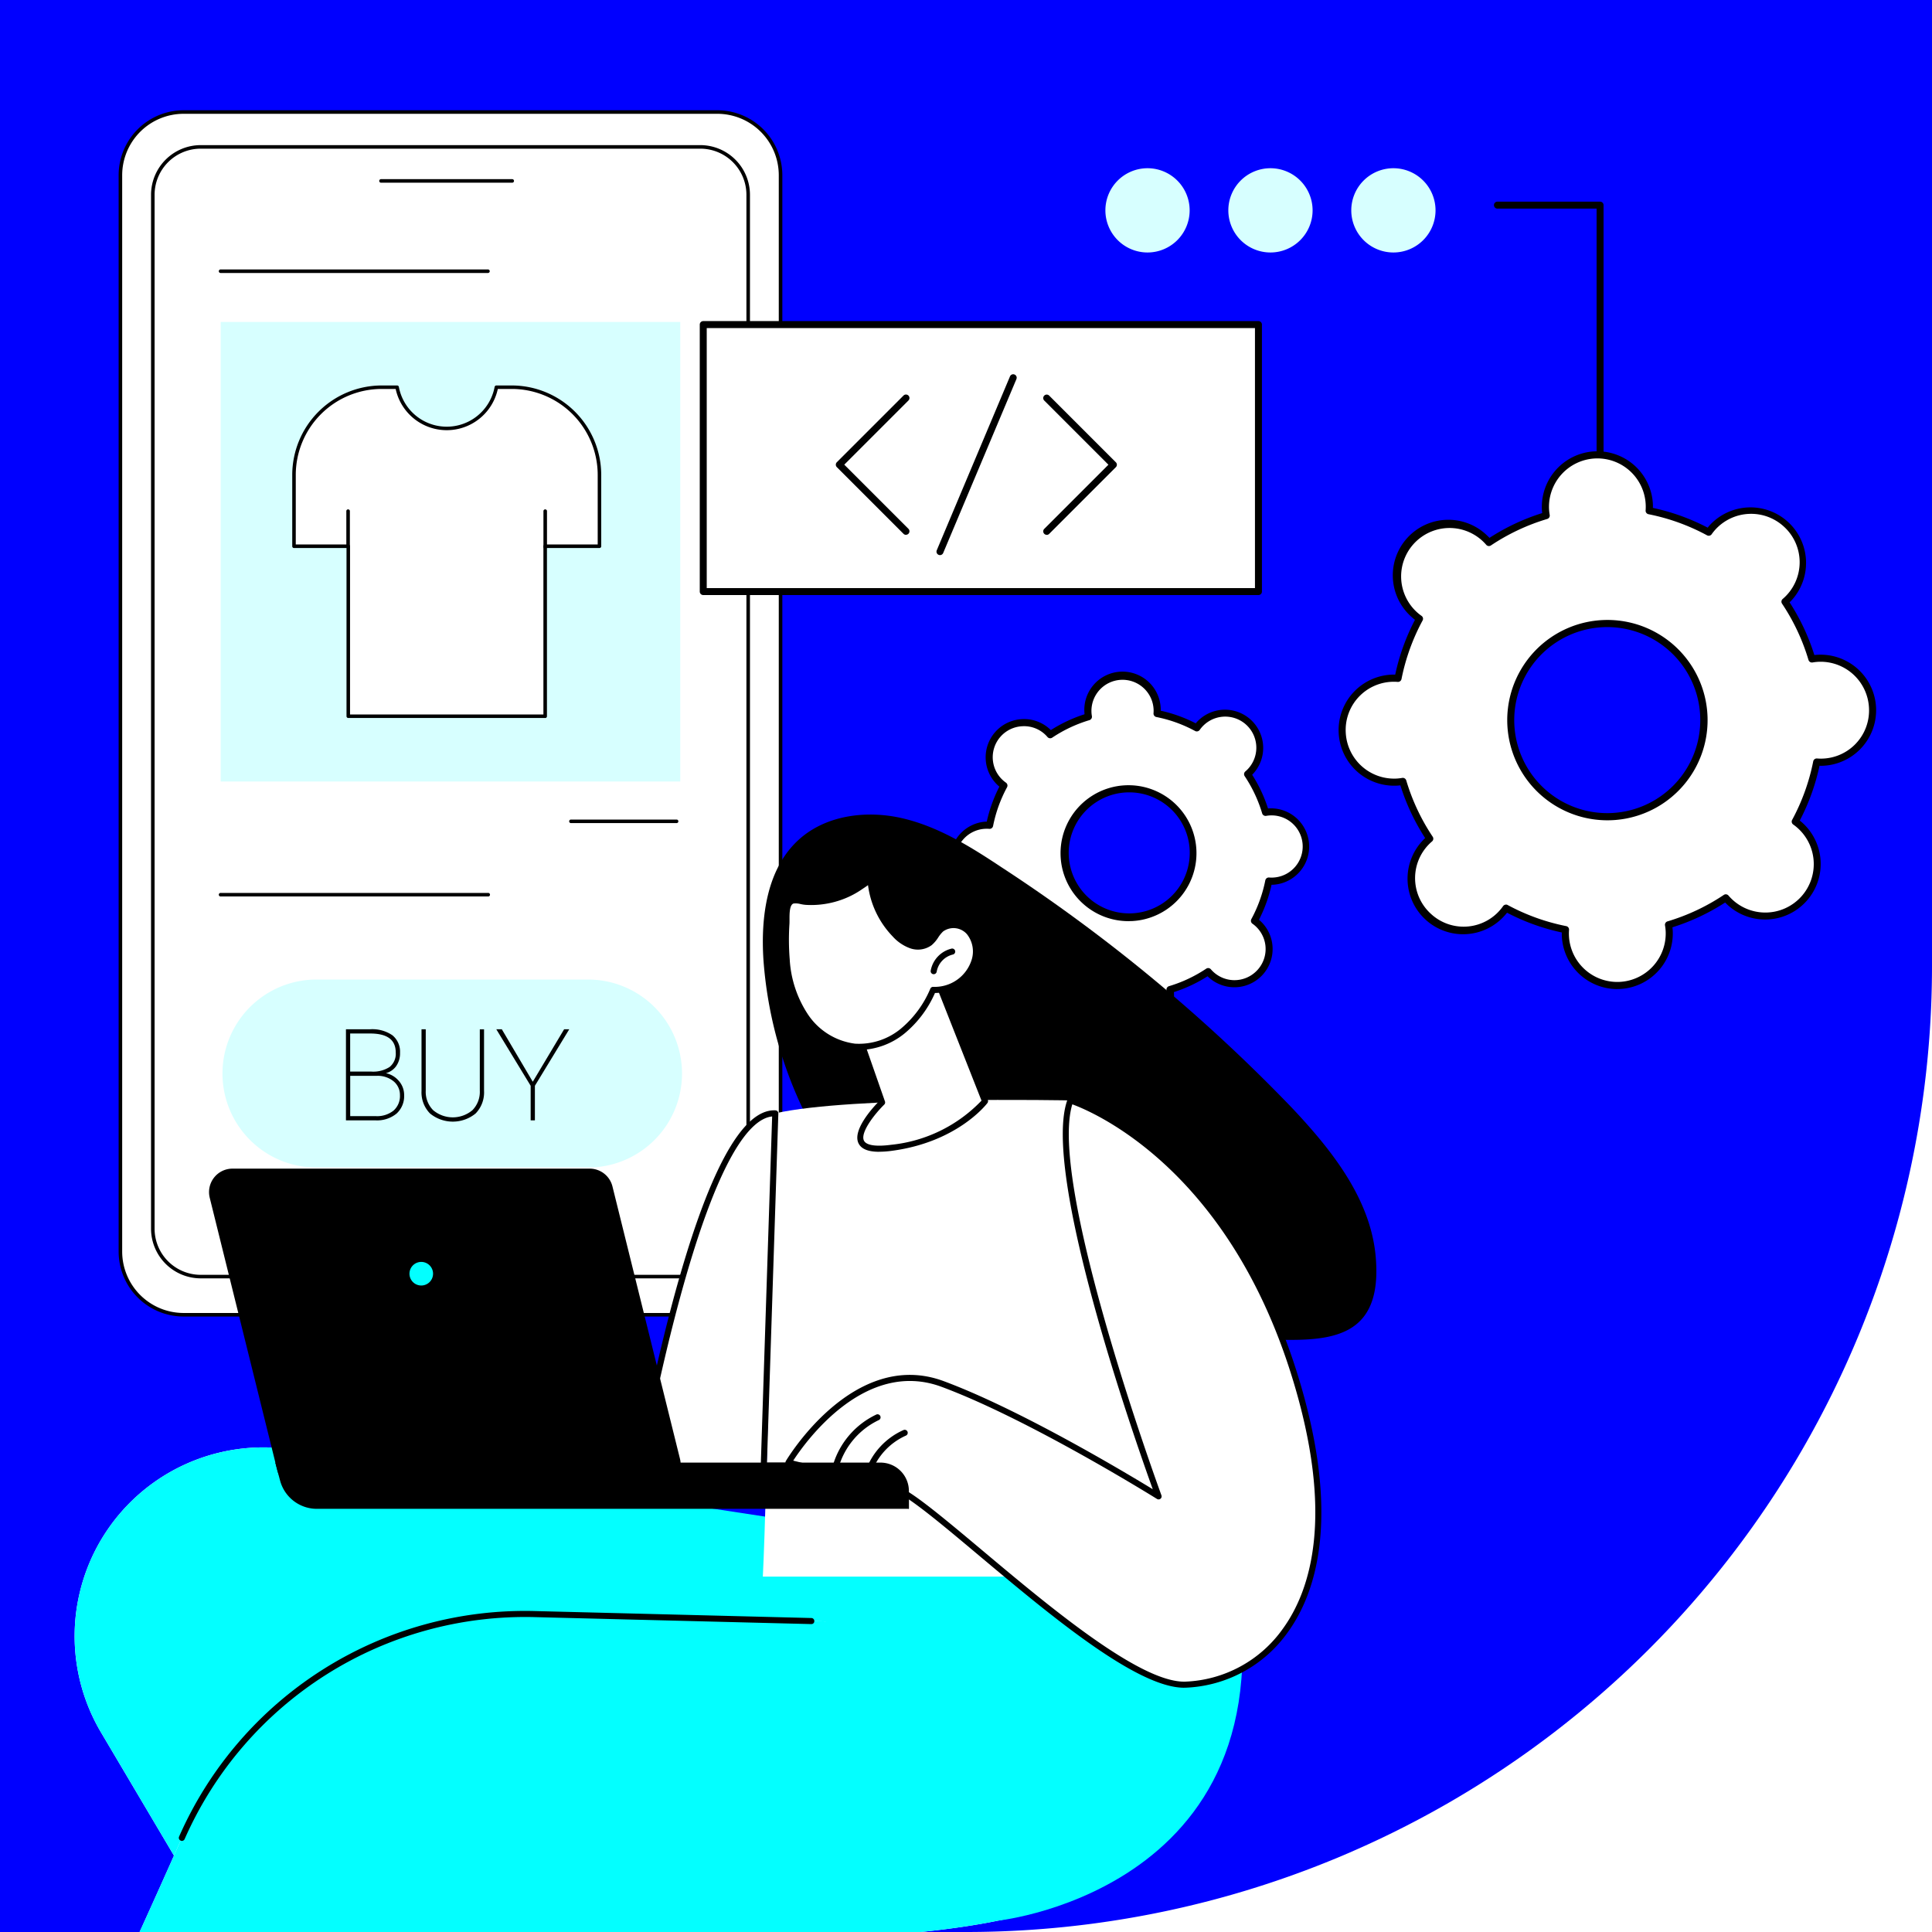 <svg xmlns="http://www.w3.org/2000/svg" xmlns:xlink="http://www.w3.org/1999/xlink" width="200" height="200" viewBox="0 0 200 200"><rect x="0" y="0" width="200" height="200" fill="#808080" stroke="none"/><defs><clipPath id="a"><rect width="68.705" height="124.873" fill="none"/></clipPath><clipPath id="b"><rect width="93.56" height="44.188" fill="none"/></clipPath><clipPath id="c"><rect width="95.999" height="60.284" fill="none"/></clipPath><clipPath id="d"><rect width="162.886" height="182.672" fill="none"/></clipPath><clipPath id="f"><rect width="200" height="200"/></clipPath></defs><g id="e" clip-path="url(#f)"><rect width="200" height="200" fill="#fff"/><path d="M0,0H200a0,0,0,0,1,0,0V100A100,100,0,0,1,100,200H0a0,0,0,0,1,0,0V0A0,0,0,0,1,0,0Z" fill="blue"/><g transform="translate(12.281 11.414)"><g clip-path="url(#a)"><path d="M7.541,125.506H62.8a6.56,6.56,0,0,0,6.541-6.541V7.541A6.56,6.56,0,0,0,62.8,1H7.541A6.56,6.56,0,0,0,1,7.541V118.965a6.56,6.56,0,0,0,6.541,6.541" transform="translate(-0.816 -0.816)" fill="#fff"/><path d="M61.981,124.873H6.725A6.732,6.732,0,0,1,0,118.148V6.725A6.732,6.732,0,0,1,6.725,0H61.981a6.732,6.732,0,0,1,6.725,6.725V118.148a6.732,6.732,0,0,1-6.725,6.725M6.725.367A6.365,6.365,0,0,0,.367,6.725V118.148a6.365,6.365,0,0,0,6.357,6.357H61.981a6.365,6.365,0,0,0,6.357-6.357V6.725A6.365,6.365,0,0,0,61.981.367Z"/><path d="M24.214,137.6h51.72a4.971,4.971,0,0,0,4.957-4.957V25.611a4.971,4.971,0,0,0-4.957-4.957H24.214a4.971,4.971,0,0,0-4.957,4.957V132.642a4.971,4.971,0,0,0,4.957,4.957" transform="translate(-15.721 -16.862)" fill="#fff"/><path d="M75.117,136.966H23.4a5.146,5.146,0,0,1-5.14-5.14V24.794a5.146,5.146,0,0,1,5.14-5.14h51.72a5.146,5.146,0,0,1,5.14,5.14V131.825a5.146,5.146,0,0,1-5.14,5.14M23.4,20.021a4.779,4.779,0,0,0-4.773,4.773V131.825A4.779,4.779,0,0,0,23.4,136.6h51.72a4.778,4.778,0,0,0,4.773-4.773V24.794a4.778,4.778,0,0,0-4.773-4.773Z" transform="translate(-14.905 -16.045)"/><path d="M160.761,39.207H147.18a.184.184,0,1,1,0-.367h13.582a.184.184,0,0,1,0,.367" transform="translate(-120.005 -31.708)"/><rect width="47.572" height="47.572" transform="translate(10.567 21.915)" fill="#d7ffff"/><path d="M130.5,165.236a9.081,9.081,0,0,0-9.081-9.081h-1.592a5.226,5.226,0,0,1-10.274,0H107.96a9.081,9.081,0,0,0-9.081,9.081v7.382H104.5v17.594H124.88V172.618H130.5Z" transform="translate(-80.723 -127.482)" fill="#fff"/><path d="M124.064,189.579H103.681a.184.184,0,0,1-.184-.184v-17.41H98.063a.184.184,0,0,1-.184-.184v-7.382a9.275,9.275,0,0,1,9.265-9.264h1.592a.184.184,0,0,1,.18.15,5.042,5.042,0,0,0,9.913,0,.183.183,0,0,1,.18-.15H120.6a9.275,9.275,0,0,1,9.265,9.264V171.8a.184.184,0,0,1-.184.184h-5.435V189.4a.184.184,0,0,1-.184.184m-20.2-.367H123.88V171.8a.184.184,0,0,1,.184-.184H129.5v-7.2a8.907,8.907,0,0,0-8.9-8.9H119.16a5.409,5.409,0,0,1-10.575,0h-1.441a8.907,8.907,0,0,0-8.9,8.9v7.2h5.435a.184.184,0,0,1,.184.184Z" transform="translate(-79.907 -126.666)"/><path d="M128.55,228.843a.184.184,0,0,1-.184-.184v-3.539a.184.184,0,0,1,.367,0v3.539a.184.184,0,0,1-.184.184" transform="translate(-104.795 -183.634)"/><path d="M239.681,229.027a.184.184,0,0,1-.184-.184v-3.723a.184.184,0,0,1,.367,0v3.723a.184.184,0,0,1-.184.184" transform="translate(-195.521 -183.634)"/><path d="M84.409,90.105H56.73a.184.184,0,1,1,0-.367H84.409a.184.184,0,0,1,0,.367" transform="translate(-46.163 -73.26)"/><path d="M265.074,400.249H254.113a.184.184,0,0,1,0-.367h10.962a.184.184,0,0,1,0,.367" transform="translate(-207.303 -326.456)"/><path d="M106.118,499.806a9.73,9.73,0,0,0-9.73-9.73H68.276a9.73,9.73,0,0,0,0,19.46H96.388a9.73,9.73,0,0,0,9.73-9.73" transform="translate(-47.796 -400.089)" fill="#d7ffff"/><path d="M132.278,522.653a1.928,1.928,0,0,0,1.022-.676,2.288,2.288,0,0,0,.439-1.432,2.188,2.188,0,0,0-.79-1.816,3.676,3.676,0,0,0-2.308-.622h-2.5v9.43h3.054a3.179,3.179,0,0,0,2.182-.7,2.449,2.449,0,0,0,.788-1.917,2.21,2.21,0,0,0-.6-1.522,2.376,2.376,0,0,0-1.282-.743m.786,3.869a2.717,2.717,0,0,1-1.833.576h-2.654v-4.173h2.788a2.6,2.6,0,0,1,1.721.582,1.819,1.819,0,0,1,.639,1.424,2,2,0,0,1-.661,1.591m-.4-4.517a3.133,3.133,0,0,1-1.9.481h-2.192v-3.942h2.14c1.734.021,2.578.667,2.578,1.974a1.752,1.752,0,0,1-.629,1.487" transform="translate(-104.609 -422.972)"/><path d="M176.783,524.456a2.71,2.71,0,0,1-.762,2.026,3.155,3.155,0,0,1-4.069,0,2.7,2.7,0,0,1-.765-2.019v-6.357h-.438v6.4a3.108,3.108,0,0,0,.88,2.319,3.724,3.724,0,0,0,4.72,0,3.123,3.123,0,0,0,.873-2.345v-6.369h-.438Z" transform="translate(-139.395 -422.972)"/><path d="M219.942,518.106l-3.245,5.433-3.206-5.433h-.57l3.557,5.85v3.58h.438v-3.58l3.557-5.85Z" transform="translate(-173.825 -422.971)"/><path d="M84.408,441.612H56.729a.184.184,0,1,1,0-.367H84.408a.184.184,0,1,1,0,.367" transform="translate(-46.162 -360.224)"/></g></g><g transform="translate(72.439 17.414)"><g transform="translate(0 0)" clip-path="url(#b)"><path d="M186.809,4.36A4.361,4.361,0,1,0,191.17,0a4.361,4.361,0,0,0-4.361,4.361" transform="translate(-119.364 0.001)" fill="#d7ffff"/><path d="M151.557,4.36A4.361,4.361,0,1,0,155.918,0a4.361,4.361,0,0,0-4.361,4.361" transform="translate(-96.839 0.001)" fill="#d7ffff"/><path d="M116.305,4.36A4.361,4.361,0,1,0,120.666,0a4.361,4.361,0,0,0-4.361,4.361" transform="translate(-74.314 0.001)" fill="#d7ffff"/><path d="M238.7,36.8a.361.361,0,0,1-.361-.361V10.307H228.075a.361.361,0,1,1,0-.722H238.7a.361.361,0,0,1,.361.361v26.5a.361.361,0,0,1-.361.361" transform="translate(-145.5 -6.124)"/><rect width="57.474" height="27.637" transform="translate(0.361 16.19)" fill="#fff"/><path d="M57.835,72.2H.361A.361.361,0,0,1,0,71.841V44.2a.361.361,0,0,1,.361-.361H57.835a.361.361,0,0,1,.361.361V71.841a.361.361,0,0,1-.361.361M.722,71.48H57.474V44.565H.722Z" transform="translate(0 -28.014)"/><path d="M98.843,79.424a.361.361,0,0,1-.255-.616l6.642-6.642-6.642-6.642a.361.361,0,1,1,.511-.511l6.9,6.9a.361.361,0,0,1,0,.511l-6.9,6.9a.36.36,0,0,1-.255.106" transform="translate(-62.926 -41.473)"/><path d="M46.279,79.424a.36.36,0,0,1-.256-.106l-6.9-6.9a.361.361,0,0,1,0-.511l6.9-6.9a.361.361,0,0,1,.511.511l-6.642,6.642,6.642,6.642a.361.361,0,0,1-.255.616" transform="translate(-24.932 -41.473)"/><path d="M68.238,77.808a.357.357,0,0,1-.14-.029.361.361,0,0,1-.192-.473l7.578-17.995a.361.361,0,1,1,.665.281L68.571,77.587a.361.361,0,0,1-.333.221" transform="translate(-43.371 -37.757)"/></g></g><g transform="translate(98.221 46.717)"><g clip-path="url(#c)"><path d="M139.184,55.93a5.354,5.354,0,0,0,5.051-6.279,21.954,21.954,0,0,0,5.929-2.787,5.382,5.382,0,1,0,7.189-7.9,22,22,0,0,0,2.222-6.165,5.382,5.382,0,1,0,.152-10.742,5.457,5.457,0,0,0-.65.074,21.983,21.983,0,0,0-2.786-5.93A5.381,5.381,0,1,0,148.8,8.5a5.434,5.434,0,0,0-.407.512,21.962,21.962,0,0,0-6.162-2.223,5.438,5.438,0,0,0,.013-.654A5.382,5.382,0,1,0,131.57,7.287a21.964,21.964,0,0,0-5.929,2.787,5.382,5.382,0,1,0-7.189,7.9,21.968,21.968,0,0,0-2.222,6.164,5.438,5.438,0,0,0-.654-.013A5.384,5.384,0,1,0,116.728,34.8a21.966,21.966,0,0,0,2.786,5.93,5.462,5.462,0,0,0-.472.454,5.383,5.383,0,1,0,8.365,6.738,21.958,21.958,0,0,0,6.162,2.223,5.356,5.356,0,0,0,5.614,5.782m-.815-17.474A10,10,0,1,1,147.886,28a10,10,0,0,1-9.517,10.453" transform="translate(-69.729 -0.633)" fill="#fff"/><path d="M138.294,55.672a5.751,5.751,0,0,1-5.738-5.484c-.006-.119-.007-.243,0-.375a22.3,22.3,0,0,1-5.671-2.046c-.081.1-.161.2-.241.286a5.751,5.751,0,1,1-8.5-7.747c.081-.09.167-.177.262-.267a22.322,22.322,0,0,1-2.564-5.458c-.13.015-.253.026-.373.032a5.752,5.752,0,0,1-.537-11.492c.12-.006.243-.007.375,0a22.324,22.324,0,0,1,2.045-5.673c-.1-.081-.2-.161-.286-.241A5.751,5.751,0,1,1,124.8,8.7c.089.081.177.167.267.262a22.343,22.343,0,0,1,5.456-2.565c-.016-.13-.026-.253-.032-.373A5.758,5.758,0,0,1,135.971.007a5.751,5.751,0,0,1,6.012,5.478c.006.119.007.243,0,.375a22.312,22.312,0,0,1,5.672,2.046c.081-.1.161-.2.241-.286a5.751,5.751,0,0,1,8.5,7.747c-.081.089-.168.178-.262.268a22.34,22.34,0,0,1,2.564,5.458c.13-.015.253-.026.373-.032a5.752,5.752,0,0,1,.537,11.492c-.12.005-.244.007-.375,0a22.32,22.32,0,0,1-2.045,5.674c.1.081.2.161.286.241a5.751,5.751,0,1,1-7.744,8.505c-.089-.081-.177-.168-.267-.262a22.312,22.312,0,0,1-5.457,2.565c.016.131.026.254.032.373a5.758,5.758,0,0,1-5.476,6.014q-.138.007-.274.007m-11.519-8.748a.371.371,0,0,1,.175.045,21.581,21.581,0,0,0,6.059,2.186.368.368,0,0,1,.3.389,5.009,5.009,0,0,0,5.229,5.386,5.02,5.02,0,0,0,4.774-5.243,5.1,5.1,0,0,0-.069-.606.369.369,0,0,1,.258-.415,21.592,21.592,0,0,0,5.829-2.74.367.367,0,0,1,.484.066,5.014,5.014,0,1,0,6.7-7.355.368.368,0,0,1-.111-.476A21.59,21.59,0,0,0,158.58,32.1a.372.372,0,0,1,.389-.3,4.986,4.986,0,0,0,5.384-5.231,5.014,5.014,0,0,0-5.241-4.776,5.054,5.054,0,0,0-.606.069.374.374,0,0,1-.415-.258,21.587,21.587,0,0,0-2.739-5.831.368.368,0,0,1,.066-.484,4.99,4.99,0,0,0,.109-7.507,5.012,5.012,0,0,0-7.082.33,5.131,5.131,0,0,0-.38.477.369.369,0,0,1-.476.111,21.569,21.569,0,0,0-6.059-2.186.369.369,0,0,1-.3-.389A5.008,5.008,0,0,0,136.006.743a5.019,5.019,0,0,0-4.774,5.243,5.071,5.071,0,0,0,.069.606.368.368,0,0,1-.258.415,21.6,21.6,0,0,0-5.829,2.741.368.368,0,0,1-.484-.066,5.012,5.012,0,1,0-7.174,6.975,5.061,5.061,0,0,0,.477.38.369.369,0,0,1,.111.476,21.581,21.581,0,0,0-2.184,6.061.371.371,0,0,1-.389.3,4.987,4.987,0,0,0-5.384,5.231,5.014,5.014,0,0,0,5.242,4.776,5.073,5.073,0,0,0,.606-.069.373.373,0,0,1,.415.258,21.575,21.575,0,0,0,2.739,5.831.368.368,0,0,1-.066.484,4.99,4.99,0,0,0-.109,7.508,4.983,4.983,0,0,0,7.461-.808.369.369,0,0,1,.3-.156M137.258,38.2a10.37,10.37,0,1,1,.495-.011q-.248.011-.495.011m.016-20c-.151,0-.3,0-.454.01a9.629,9.629,0,1,0,.454-.01" transform="translate(-69.097 0)"/><path d="M20.16,99.8a3.589,3.589,0,0,0,3.417-3.752,3.634,3.634,0,0,0-.049-.434,14.638,14.638,0,0,0,3.952-1.858,3.587,3.587,0,1,0,5.134-4.992,3.533,3.533,0,0,0-.341-.272,14.648,14.648,0,0,0,1.481-4.11,3.653,3.653,0,0,0,.436.009,3.589,3.589,0,1,0-.768-7.121,14.657,14.657,0,0,0-1.858-3.954,3.519,3.519,0,0,0,.314-.3,3.588,3.588,0,1,0-5.3-4.833,3.532,3.532,0,0,0-.272.341,14.644,14.644,0,0,0-4.108-1.482,3.588,3.588,0,1,0-7.11.332,14.654,14.654,0,0,0-3.952,1.858A3.588,3.588,0,1,0,6.338,74.5,14.652,14.652,0,0,0,4.857,78.6a3.649,3.649,0,0,0-.436-.009,3.589,3.589,0,0,0,.334,7.171,3.644,3.644,0,0,0,.434-.049,14.645,14.645,0,0,0,1.857,3.954,3.521,3.521,0,0,0-.314.3,3.588,3.588,0,1,0,5.3,4.833,3.536,3.536,0,0,0,.272-.341,14.635,14.635,0,0,0,4.109,1.482A3.569,3.569,0,0,0,20.16,99.8m-.544-11.649a6.665,6.665,0,1,1,6.345-6.969,6.664,6.664,0,0,1-6.345,6.969" transform="translate(-0.631 -39.891)" fill="#fff"/><path d="M19.359,99.543a3.962,3.962,0,0,1-3.95-3.773c0-.052,0-.1,0-.157a14.982,14.982,0,0,1-3.624-1.307c-.034.041-.068.081-.1.118a3.957,3.957,0,1,1-5.85-5.33c.034-.038.07-.076.108-.114A15.007,15.007,0,0,1,4.3,85.492c-.053,0-.105.008-.156.011A3.958,3.958,0,0,1,3.772,77.6c.051,0,.1,0,.156,0a15.015,15.015,0,0,1,1.307-3.626c-.041-.035-.081-.069-.119-.1A3.958,3.958,0,0,1,7.6,66.985a3.919,3.919,0,0,1,2.849,1.028c.038.034.075.07.113.108a14.99,14.99,0,0,1,3.487-1.639c-.005-.053-.009-.106-.011-.157a3.956,3.956,0,1,1,7.9-.369c0,.051,0,.1,0,.157a15.021,15.021,0,0,1,3.624,1.307c.034-.041.068-.08.1-.118a3.957,3.957,0,0,1,5.85,5.33q-.051.056-.108.114a15.012,15.012,0,0,1,1.639,3.488c.053,0,.105-.008.156-.011a3.958,3.958,0,0,1,.369,7.907c-.051,0-.1,0-.157,0a15.014,15.014,0,0,1-1.306,3.626c.041.035.081.069.119.1A3.957,3.957,0,1,1,26.9,93.713c-.038-.034-.075-.07-.113-.108A15,15,0,0,1,23.3,95.244q.007.08.011.157a3.962,3.962,0,0,1-3.768,4.137c-.062,0-.125,0-.186,0m.169-.373h0Zm-7.85-5.7a.37.37,0,0,1,.175.044,14.279,14.279,0,0,0,4.005,1.445.368.368,0,0,1,.3.388,3.218,3.218,0,1,0,6.423.092,3.17,3.17,0,0,0-.044-.39.368.368,0,0,1,.258-.414,14.291,14.291,0,0,0,3.853-1.811.366.366,0,0,1,.484.066,3.215,3.215,0,0,0,4.819.071,3.205,3.205,0,0,0-.519-4.794.369.369,0,0,1-.111-.476,14.268,14.268,0,0,0,1.444-4.006.37.37,0,0,1,.389-.3,3.105,3.105,0,0,0,.392.008A3.22,3.22,0,1,0,32.852,77a.37.37,0,0,1-.415-.258,14.277,14.277,0,0,0-1.81-3.854.368.368,0,0,1,.066-.484,3.22,3.22,0,1,0-4.721-4.3.369.369,0,0,1-.476.11,14.294,14.294,0,0,0-4.005-1.445.368.368,0,0,1-.3-.389,3.125,3.125,0,0,0,.008-.392,3.219,3.219,0,1,0-6.431.3,3.19,3.19,0,0,0,.044.389.368.368,0,0,1-.258.415A14.288,14.288,0,0,0,10.7,68.906a.368.368,0,0,1-.484-.066,3.173,3.173,0,0,0-2.589-1.119,3.213,3.213,0,0,0-1.711,5.842.369.369,0,0,1,.111.476,14.262,14.262,0,0,0-1.444,4.006.367.367,0,0,1-.389.3,3.327,3.327,0,0,0-.392-.008A3.22,3.22,0,1,0,4.5,84.722a.369.369,0,0,1,.415.258,14.267,14.267,0,0,0,1.811,3.854.369.369,0,0,1-.066.484,3.2,3.2,0,0,0-.071,4.821,3.2,3.2,0,0,0,4.791-.519.368.368,0,0,1,.3-.155M18.666,87.9A7.036,7.036,0,1,1,19,87.889c-.112,0-.224.008-.335.008m.015-13.331c-.1,0-.2,0-.3.007a6.265,6.265,0,1,0,.3-.007" transform="translate(0 -39.259)"/></g></g><g transform="translate(-20.405 84.328)"><g transform="translate(0 0.001)" clip-path="url(#d)"><path d="M380.224,45.762c-.53-5.989-4.552-11.043-8.679-15.416a172.332,172.332,0,0,0-30.063-24.9C338.316,3.343,335.02,1.283,331.32.4S323.4.012,320.561,2.542c-3.354,2.991-4.007,7.986-3.719,12.471a43.069,43.069,0,0,0,18.667,32.478,43.23,43.23,0,0,0,28.322,6.9c7.114-.727,17.407,2.828,16.393-8.633" transform="translate(-217.407 -0.001)"/><path d="M166.084,221.737,150.241,214.3,111.8,208.973a19.542,19.542,0,0,0-19.5,29.313l23.881,40.332v-23.99h24.7L127.6,237.967s43.319,1.03,38.482-16.23" transform="translate(-61.442 -143.283)" fill="#fff"/><path d="M173.615,224.879,150.24,214.305,111.8,208.974a19.542,19.542,0,0,0-19.5,29.313l16.919,28.574V255.438h32.306L127.6,237.967s50.85,4.172,46.014-13.088" transform="translate(-61.441 -143.284)" fill="#03ffff"/><path d="M109.21,264.619l-32.71-.824a38.931,38.931,0,0,0-36.576,23.162C29.453,310.6,13.115,345.3,1.551,359.508A2.379,2.379,0,0,0,3.7,363.37l32.686-4.287a16.929,16.929,0,0,0,12.542-8.465l30.055-53.262s60.187,2.9,54.859-9.012-24.636-23.725-24.636-23.725" transform="translate(-0.692 -181.034)" fill="#fff"/><path d="M2.682,549.18a2.694,2.694,0,0,1-2.066-4.4,102.9,102.9,0,0,0,7.341-10.6.314.314,0,0,1,.534.33A103.491,103.491,0,0,1,1.1,545.181a2.065,2.065,0,0,0,1.87,3.353l32.686-4.287a16.7,16.7,0,0,0,12.309-8.308l.984-1.744a.314.314,0,0,1,.546.309l-.984,1.744a17.326,17.326,0,0,1-12.775,8.622L3.053,549.156a2.813,2.813,0,0,1-.372.024" transform="translate(0 -366.509)"/><path d="M62.682,348.13c-2.591.228-5.183.443-7.78.586s-5.194.168-7.8.156c-5.217-.023-10.437-.072-15.65-.311q-2.085-.1-4.167-.236C37.664,331.4,49.656,305.7,57.959,286.957a38.931,38.931,0,0,1,36.576-23.162l32.71.824s19.31,11.809,24.637,23.725-54.859,9.012-54.859,9.012L68.673,347.6c-2,.168-4,.359-5.991.535" transform="translate(-18.728 -181.034)" fill="#03ffff"/><path d="M124.373,286.584a.314.314,0,0,1-.287-.441,39.117,39.117,0,0,1,36.87-23.348l28.584.72a.314.314,0,0,1,.306.322.3.3,0,0,1-.322.306l-28.584-.72A38.518,38.518,0,0,0,124.66,286.4a.314.314,0,0,1-.287.187" transform="translate(-85.142 -180.347)"/><path d="M210.219,370.494a.314.314,0,0,1,0-.627l10.49-.04h0a.314.314,0,0,1,0,.627l-10.49.04Z" transform="translate(-144.058 -253.812)"/><path d="M283.069,226.4,299.9,238.681s16.869,15.193,18.136,31.185c0,0,32.761-3.481,23.666-39.674l-41.513-1.181Z" transform="translate(-194.27 -155.378)" fill="#03ffff"/><path d="M360.861,143.509l-12.239-49.3s-22.608-.46-30.551,1.335c0,0-.882,40.041-1.29,47.96Z" transform="translate(-217.407 -64.623)" fill="#fff"/><path d="M274.164,138.127s6.65-39.931,14.659-39.547l-1.29,39.547Z" transform="translate(-188.159 -67.654)" fill="#fff"/><path d="M286.846,137.754H273.477a.313.313,0,0,1-.31-.365c.017-.1,1.7-10.112,4.333-19.947,3.578-13.346,7.154-20.029,10.651-19.861a.314.314,0,0,1,.3.323l-1.29,39.547a.314.314,0,0,1-.314.3m-13-.627h12.693l1.269-38.911c-2.184.218-5.558,3.918-9.705,19.389-2.346,8.748-3.93,17.635-4.257,19.523" transform="translate(-187.472 -66.967)"/><path d="M160.195,218.615h61.284v-1.846a2.94,2.94,0,0,0-2.939-2.939H155.886l.5,1.869a3.942,3.942,0,0,0,3.806,2.917" transform="translate(-106.985 -146.751)"/><path d="M143.444,149.873h36.973a2.43,2.43,0,0,0,2.359-3.015l-6.988-28.19a2.43,2.43,0,0,0-2.359-1.845H136.456a2.43,2.43,0,0,0-2.359,3.015l6.988,28.19a2.43,2.43,0,0,0,2.359,1.845" transform="translate(-91.981 -80.176)"/><path d="M200.168,148.827a1.221,1.221,0,1,0,1.221-1.221,1.221,1.221,0,0,0-1.221,1.221" transform="translate(-137.375 -101.302)" fill="#03ffff"/><path d="M325.237,131.816s6.746-11.557,15.962-8.138,22.353,11.634,22.353,11.634-12.129-32.946-9.127-40.983c0,0,15.887,4.77,23.236,28.52s-3.613,31.819-11.389,31.959S339,134.427,335.925,134.436Z" transform="translate(-223.21 -64.738)" fill="#fff"/><path d="M365.507,154.436c-4.927,0-13.978-7.6-21.26-13.709-4.082-3.427-7.939-6.664-9.006-6.664h0a.319.319,0,0,1-.075-.009l-10.687-2.619a.314.314,0,0,1-.2-.463c.069-.118,6.988-11.745,16.342-8.274,7.865,2.918,18.69,9.388,21.642,11.189-1.917-5.323-11.592-32.93-8.819-40.355a.314.314,0,0,1,.384-.19,27.67,27.67,0,0,1,8.976,5.415c4.493,3.824,10.652,10.972,14.47,23.313,4.514,14.587,1.93,22.529-1.032,26.622a13.615,13.615,0,0,1-10.652,5.743h-.085m-30.227-21c1.26.051,4.244,2.506,9.371,6.81,6.861,5.759,16.256,13.642,20.93,13.562a12.984,12.984,0,0,0,10.154-5.483c2.878-3.977,5.378-11.729.941-26.069C370,100.681,356.1,94.834,353.935,94.042c-2.549,8.316,9.106,40.151,9.226,40.476a.314.314,0,0,1-.461.375c-.131-.082-13.216-8.237-22.3-11.606-7.949-2.948-14.121,5.739-15.357,7.642Z" transform="translate(-222.524 -64.052)"/><path d="M350.961,207.691a.31.31,0,0,1-.1-.018.313.313,0,0,1-.193-.4,7.3,7.3,0,0,1,3.9-4.218.314.314,0,1,1,.253.574,6.668,6.668,0,0,0-3.555,3.85.313.313,0,0,1-.3.211" transform="translate(-240.649 -139.339)"/><path d="M340.252,203.5a.315.315,0,0,1-.3-.4,8.463,8.463,0,0,1,4.444-5.161.314.314,0,1,1,.267.567,7.83,7.83,0,0,0-4.11,4.774.313.313,0,0,1-.3.224" transform="translate(-233.3 -135.822)"/><path d="M331.9,218.615v-1.846a2.94,2.94,0,0,0-2.939-2.939H316.781Z" transform="translate(-217.407 -146.751)"/><path d="M354.413,51.65l5.313,13.467s-2.979,3.929-9.659,4.824-1-4.694-1-4.694l-3.227-9.234Z" transform="translate(-237.353 -35.448)" fill="#fff"/><path d="M348.095,69.666c-1.155,0-1.862-.29-2.148-.876-.661-1.351,1.452-3.668,2.078-4.311l-3.162-9.048a.314.314,0,0,1,.154-.383l8.569-4.364a.314.314,0,0,1,.434.164l5.314,13.467a.314.314,0,0,1-.042.3c-.125.165-3.135,4.044-9.867,4.946a10.125,10.125,0,0,1-1.329.1m-2.549-14.183,3.136,8.975a.313.313,0,0,1-.076.327c-1.023,1.007-2.5,2.91-2.1,3.73.24.49,1.245.642,2.83.43a15.055,15.055,0,0,0,9.341-4.57L353.562,51.4Z" transform="translate(-236.667 -34.762)"/><path d="M324.471,29.552a11.922,11.922,0,0,0,1.955,5.776,7.22,7.22,0,0,0,5.091,3.13,7.109,7.109,0,0,0,4.961-1.62,11.215,11.215,0,0,0,3.143-4.263,4.306,4.306,0,0,0,4.265-2.946,3.189,3.189,0,0,0-.538-3.038,2.158,2.158,0,0,0-2.9-.3c-.462.4-.695,1.025-1.173,1.408a2.108,2.108,0,0,1-1.948.27,4.264,4.264,0,0,1-1.676-1.144,9.008,9.008,0,0,1-2.518-5.791c.01.2-.921.778-1.084.89a8.707,8.707,0,0,1-1.3.736,9.064,9.064,0,0,1-2.83.775,8.851,8.851,0,0,1-1.493.031,4.749,4.749,0,0,0-1.34-.128c-.8.218-.626,1.742-.659,2.36a25.958,25.958,0,0,0,.036,3.854" transform="translate(-222.623 -14.435)" fill="#fff"/><path d="M331.344,38.108q-.272,0-.54-.024a7.539,7.539,0,0,1-5.319-3.262,12.13,12.13,0,0,1-2.011-5.927,26.146,26.146,0,0,1-.037-3.9c.006-.1,0-.232,0-.376,0-.807-.009-2.027.886-2.271a2.336,2.336,0,0,1,1.021.051,3.563,3.563,0,0,0,.421.067,8.572,8.572,0,0,0,1.44-.03,8.714,8.714,0,0,0,2.732-.748,8.352,8.352,0,0,0,1.251-.71l.115-.076a4.44,4.44,0,0,0,.841-.627.314.314,0,0,1,.29-.241.318.318,0,0,1,.328.3,8.71,8.71,0,0,0,2.43,5.587,3.882,3.882,0,0,0,1.548,1.065,1.785,1.785,0,0,0,1.654-.216,3.034,3.034,0,0,0,.551-.66,3.842,3.842,0,0,1,.612-.74,2.466,2.466,0,0,1,3.335.327,3.469,3.469,0,0,1,.605,3.34,4.615,4.615,0,0,1-4.366,3.176,11.327,11.327,0,0,1-3.146,4.187,7.579,7.579,0,0,1-4.644,1.711M324.1,28.836a11.516,11.516,0,0,0,1.9,5.625,6.908,6.908,0,0,0,4.862,3,6.8,6.8,0,0,0,4.738-1.553,10.83,10.83,0,0,0,3.052-4.145.316.316,0,0,1,.306-.185,4,4,0,0,0,3.945-2.725,2.881,2.881,0,0,0-.47-2.735,1.847,1.847,0,0,0-2.457-.276,3.321,3.321,0,0,0-.509.625,3.551,3.551,0,0,1-.674.792,2.415,2.415,0,0,1-2.241.324,4.472,4.472,0,0,1-1.8-1.224A9.367,9.367,0,0,1,332.2,21.05c-.147.109-.328.232-.55.377l-.1.068a9.034,9.034,0,0,1-1.345.763,9.343,9.343,0,0,1-2.928.8,9.2,9.2,0,0,1-1.546.032,4.02,4.02,0,0,1-.5-.078,1.961,1.961,0,0,0-.735-.061c-.429.117-.425,1.084-.423,1.663,0,.158,0,.3-.005.412a25.531,25.531,0,0,0,.035,3.808m8.041-8.476v0Z" transform="translate(-221.938 -13.749)"/><path d="M375.057,45.2a2.552,2.552,0,0,0-1.9,2.024Z" transform="translate(-256.099 -31.02)" fill="#fff"/><path d="M372.473,46.85a.317.317,0,0,1-.051,0,.314.314,0,0,1-.259-.36,2.868,2.868,0,0,1,2.137-2.279.314.314,0,1,1,.141.611,2.226,2.226,0,0,0-1.658,1.769.314.314,0,0,1-.309.263" transform="translate(-255.412 -30.334)"/></g></g></g></svg>